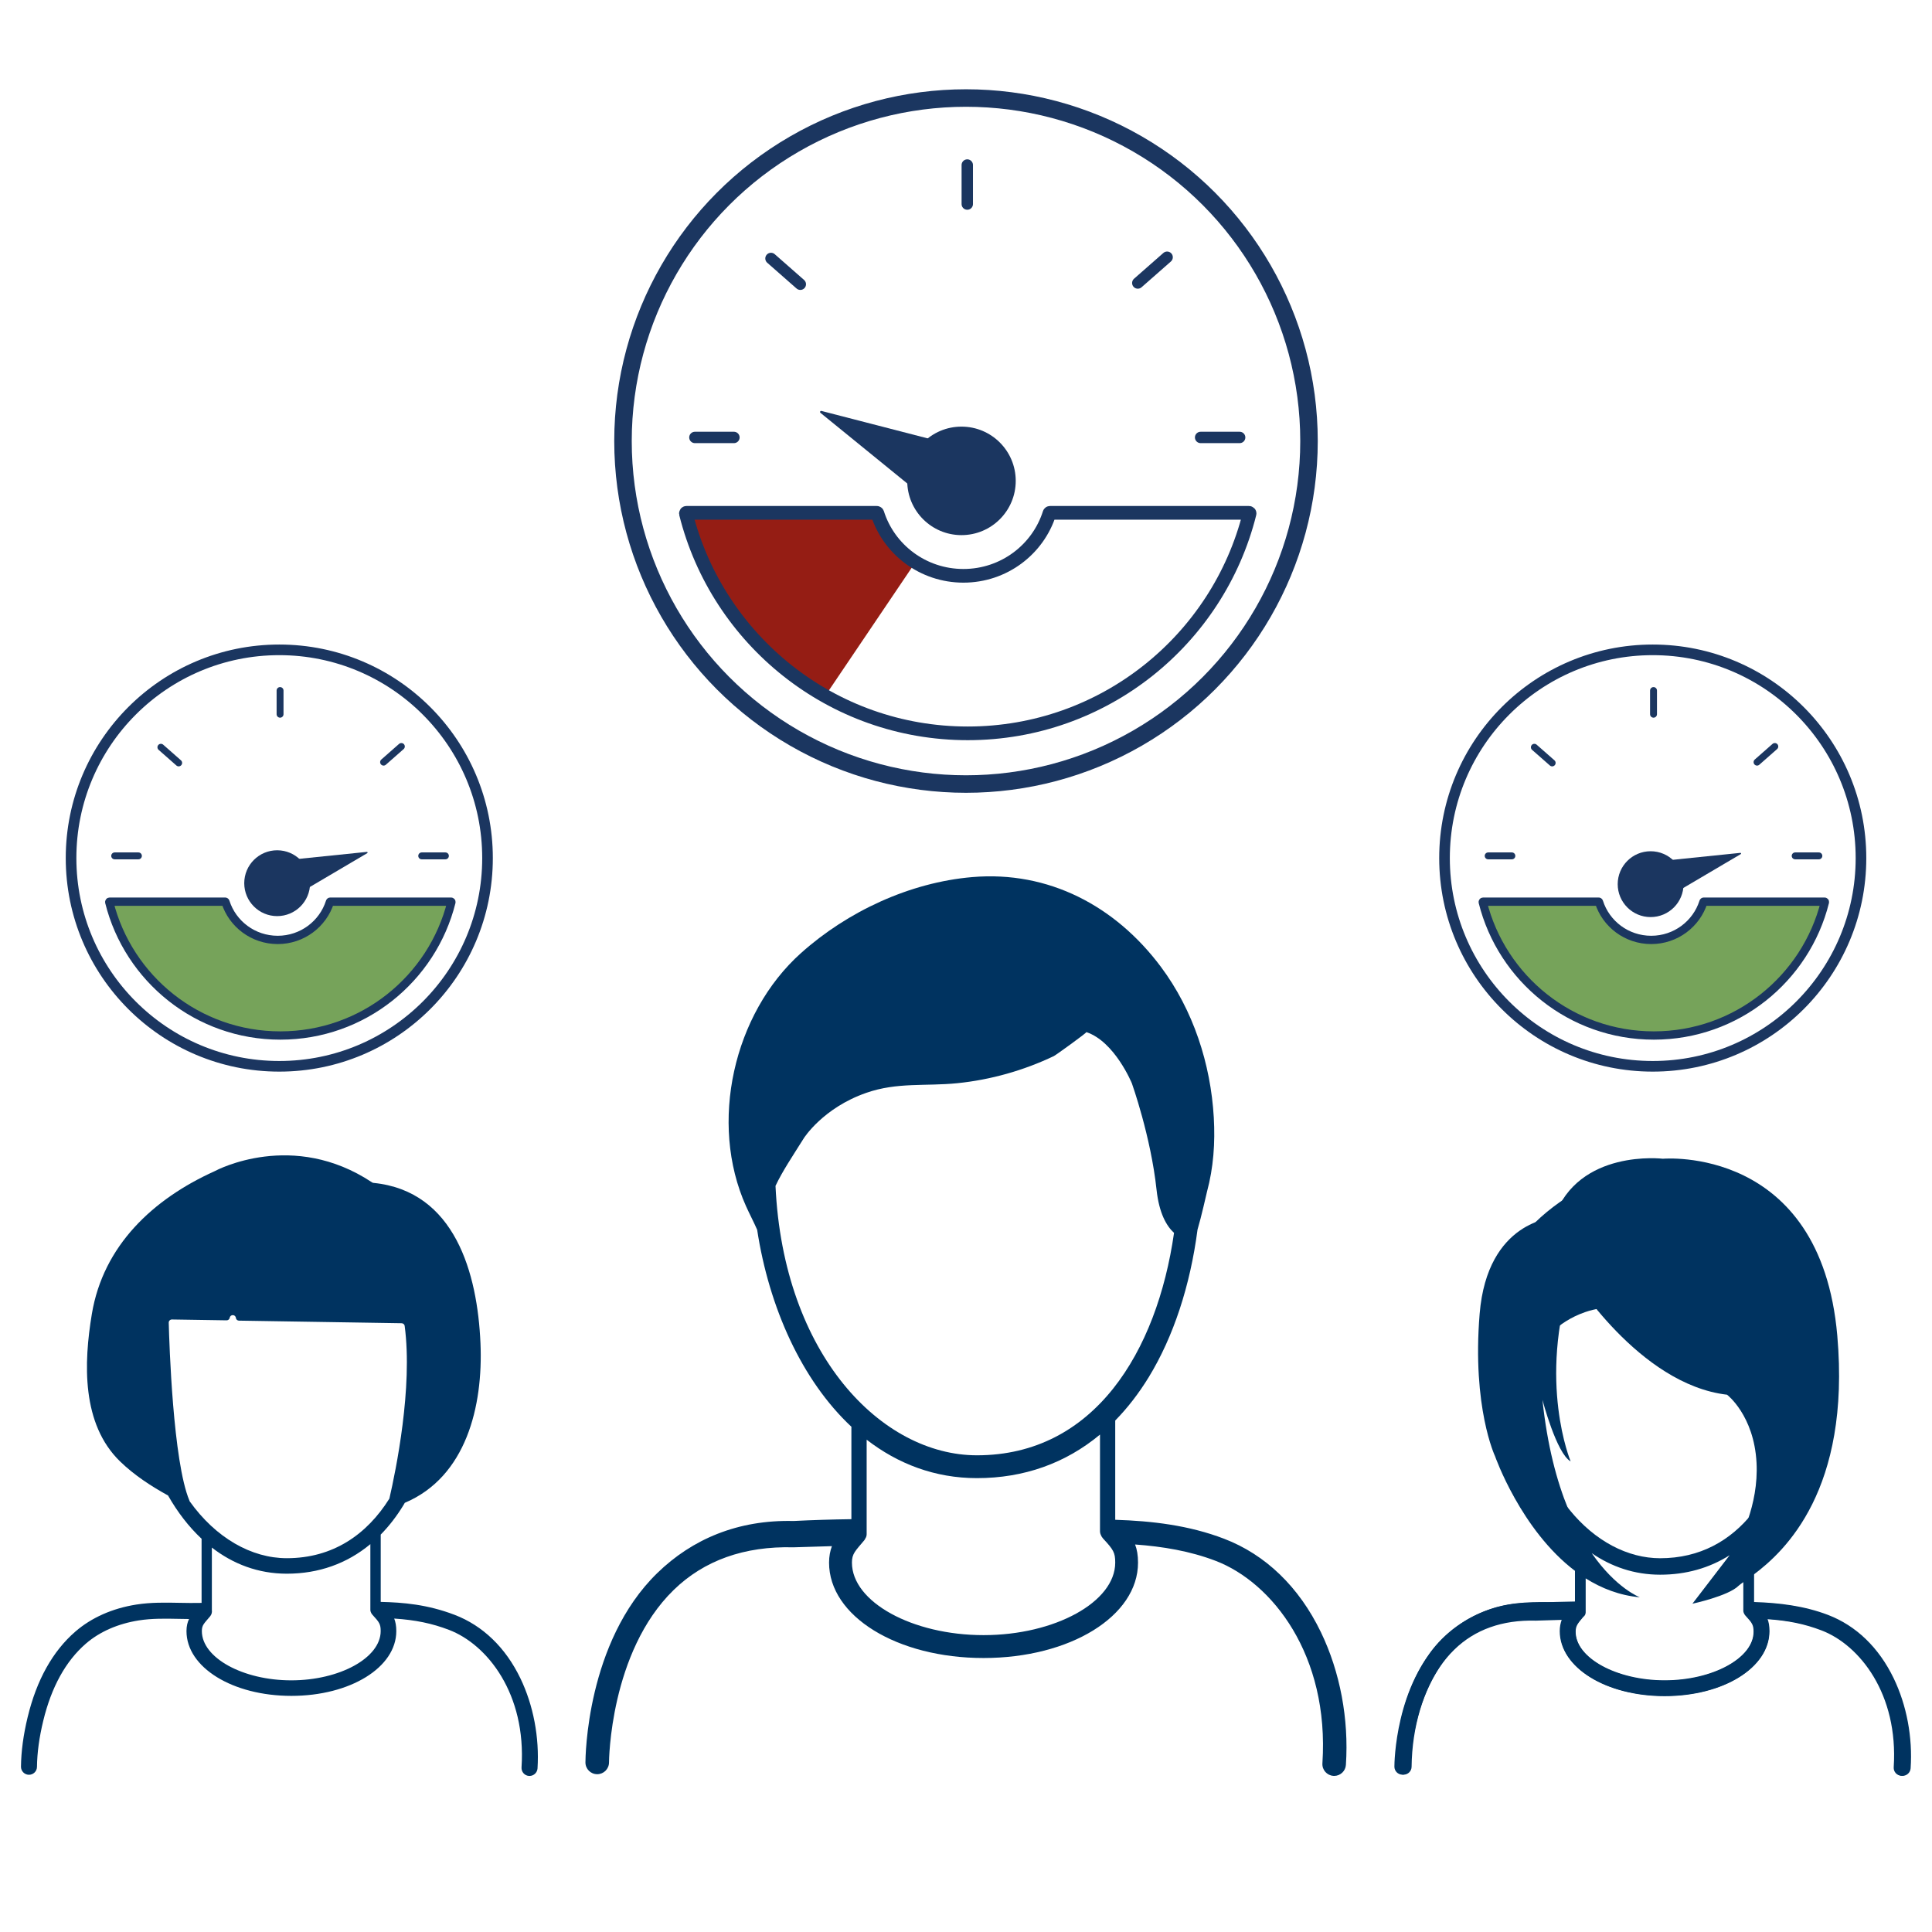 <?xml version="1.0" encoding="utf-8"?>
<!-- Generator: Adobe Illustrator 26.3.1, SVG Export Plug-In . SVG Version: 6.00 Build 0)  -->
<svg version="1.1" id="Layer_1" xmlns="http://www.w3.org/2000/svg" xmlns:xlink="http://www.w3.org/1999/xlink" x="0px" y="0px"
	 viewBox="0 0 500 500" style="enable-background:new 0 0 500 500;" xml:space="preserve">
<style type="text/css">
	.st0{fill:none;stroke:#193661;stroke-width:15.798;stroke-linecap:round;stroke-miterlimit:10;}
	.st1{fill:none;}
	.st2{fill:#003262;}
	.st3{fill:none;stroke:#193561;stroke-width:1000;stroke-linecap:round;stroke-miterlimit:10;}
	.st4{fill:#75A457;stroke:#75A457;stroke-width:3.601;stroke-miterlimit:10;}
	.st5{fill:#FAC826;}
	.st6{fill:#75A457;}
	.st7{fill:#A5D1DC;}
	.st8{fill:#FFFFFF;}
	.st9{fill:#193561;}
	.st10{fill:#A4D1DB;}
	.st11{fill:none;stroke:#003262;stroke-width:11;stroke-linecap:round;stroke-miterlimit:10;}
	.st12{fill:none;stroke:#971C0B;stroke-width:8;stroke-linecap:round;stroke-miterlimit:10;}
	.st13{fill:#971C0B;}
	.st14{fill:none;stroke:#003262;stroke-width:4;stroke-miterlimit:10;}
	.st15{clip-path:url(#SVGID_00000147924894958761586020000010590323448966412935_);}
	.st16{clip-path:url(#SVGID_00000143585466667783019370000016787713217847558809_);fill:#1A3561;}
	.st17{clip-path:url(#SVGID_00000143585466667783019370000016787713217847558809_);fill:#003262;}
	.st18{fill:#FFFFFF;stroke:#003262;stroke-width:6.03;stroke-linecap:round;stroke-miterlimit:10;}
	.st19{fill:none;stroke:#193561;stroke-width:16.617;stroke-linecap:round;stroke-miterlimit:10;}
	.st20{fill:none;stroke:#003262;stroke-width:4.637;stroke-linecap:round;stroke-miterlimit:10;}
	.st21{fill:none;stroke:#193561;stroke-width:12.778;stroke-linecap:round;stroke-miterlimit:10;}
	.st22{fill:#FFFFFF;stroke:#003262;stroke-width:4.801;stroke-linecap:round;stroke-miterlimit:10;}
	.st23{fill:none;stroke:#193561;stroke-width:13.231;stroke-linecap:round;stroke-miterlimit:10;}
	.st24{fill:none;stroke:#75A457;stroke-width:8;stroke-linecap:round;stroke-miterlimit:10;}
	.st25{fill:none;stroke:#193561;stroke-width:9.326;stroke-linecap:round;stroke-miterlimit:10;}
	.st26{fill:none;stroke:#193561;stroke-width:9.492;stroke-linecap:round;stroke-miterlimit:10;}
	.st27{fill:none;stroke:#A4D1DB;stroke-width:0;stroke-linecap:round;stroke-linejoin:round;}
	.st28{fill:none;stroke:#193661;stroke-width:14.076;stroke-linecap:round;stroke-miterlimit:10;}
	.st29{fill:none;stroke:#193661;stroke-width:15.936;stroke-linecap:round;stroke-miterlimit:10;}
	.st30{fill:none;stroke:#A09BA3;stroke-width:8;stroke-linecap:round;stroke-miterlimit:10;}
	.st31{fill:#A09BA3;}
	.st32{clip-path:url(#SVGID_00000142166394931928245940000011641031906231835568_);fill:#1D3560;}
	.st33{clip-path:url(#SVGID_00000142166394931928245940000011641031906231835568_);}
	
		.st34{clip-path:url(#SVGID_00000034776628209058950980000013394590799554522001_);fill:none;stroke:#003360;stroke-width:7.866;stroke-linecap:round;stroke-miterlimit:10;}
	.st35{clip-path:url(#SVGID_00000034776628209058950980000013394590799554522001_);fill:#003360;}
	.st36{clip-path:url(#SVGID_00000034776628209058950980000013394590799554522001_);fill:#1D3560;}
	.st37{fill:#76A35B;}
	.st38{clip-path:url(#SVGID_00000145040299079064632200000016203696169802142851_);fill:#1D3560;}
	.st39{clip-path:url(#SVGID_00000145040299079064632200000016203696169802142851_);}
	
		.st40{clip-path:url(#SVGID_00000124144175670633647400000006453023808840875139_);fill:none;stroke:#003360;stroke-width:11.263;stroke-linecap:round;stroke-miterlimit:10;}
	.st41{clip-path:url(#SVGID_00000124144175670633647400000006453023808840875139_);fill:#003360;}
	.st42{clip-path:url(#SVGID_00000124144175670633647400000006453023808840875139_);fill:#1D3560;}
	.st43{fill:#003360;}
	.st44{fill:#1B3660;}
	.st45{fill:#F8C73C;}
	.st46{fill:#A6D1DA;}
	.st47{fill:none;stroke:#1B3760;stroke-width:4.318;stroke-linecap:round;stroke-miterlimit:10;}
	.st48{fill:none;stroke:#003360;stroke-width:1.436;stroke-linecap:round;stroke-linejoin:round;stroke-miterlimit:10;}
	.st49{fill:none;stroke:#003360;stroke-width:2.475;stroke-linecap:round;stroke-linejoin:round;stroke-miterlimit:10;}
	.st50{fill:none;stroke:#003360;stroke-width:1.153;stroke-miterlimit:10;}
	.st51{fill:#003360;stroke:#003360;stroke-width:1.477;stroke-miterlimit:10;}
	.st52{fill:#FFFFFF;stroke:#003360;stroke-width:0.527;stroke-linecap:round;stroke-miterlimit:12;}
	.st53{fill:none;stroke:#003360;stroke-width:0.563;stroke-miterlimit:10;}
	.st54{fill:#6F6872;stroke:#003360;stroke-width:5.087;stroke-miterlimit:10;}
	.st55{fill:none;stroke:#003360;stroke-width:0.695;stroke-linecap:round;stroke-miterlimit:10;}
	.st56{fill:#FFFFFF;stroke:#003360;stroke-width:1.477;stroke-miterlimit:10;}
	.st57{fill:#003360;stroke:#003360;stroke-width:0.412;stroke-linecap:round;stroke-linejoin:round;stroke-miterlimit:10;}
	.st58{fill:none;stroke:#003360;stroke-width:1.488;stroke-linecap:round;stroke-linejoin:round;stroke-miterlimit:10;}
	.st59{fill:none;stroke:#1B3660;stroke-width:2.35;stroke-linecap:round;stroke-miterlimit:10;}
	.st60{fill:#951D14;}
	.st61{fill:none;stroke:#1B3660;stroke-width:4.529;stroke-linecap:round;stroke-miterlimit:10;}
	.st62{fill:none;stroke:#1B3660;stroke-width:3.537;stroke-linecap:round;stroke-linejoin:round;stroke-miterlimit:10;}
	.st63{fill:none;stroke:#1B3660;stroke-width:2.946;stroke-linecap:round;stroke-miterlimit:10;}
	.st64{fill:none;stroke:#1B3660;stroke-width:2.749;stroke-linecap:round;stroke-miterlimit:10;}
	.st65{fill:#76A35A;stroke:#1B3660;stroke-width:2.147;stroke-linecap:round;stroke-linejoin:round;stroke-miterlimit:10;}
	.st66{fill:none;stroke:#1B3660;stroke-width:1.788;stroke-linecap:round;stroke-miterlimit:10;}
	.st67{fill:#003360;stroke:#003360;stroke-width:3.404;stroke-miterlimit:10;}
	.st68{fill:#FFFFFF;stroke:#003360;stroke-width:1.215;stroke-linecap:round;stroke-miterlimit:12;}
	.st69{fill:none;stroke:#003360;stroke-width:1.297;stroke-miterlimit:10;}
	.st70{fill:#6F6872;stroke:#003360;stroke-width:11.725;stroke-miterlimit:10;}
	.st71{fill:none;stroke:#003360;stroke-width:1.601;stroke-linecap:round;stroke-miterlimit:10;}
	.st72{fill:#FFFFFF;stroke:#003360;stroke-width:3.404;stroke-miterlimit:10;}
	.st73{fill:none;stroke:#1B3660;stroke-width:4.342;stroke-linecap:round;stroke-miterlimit:10;}
	.st74{fill:none;stroke:#1B3660;stroke-width:4.335;stroke-linecap:round;stroke-miterlimit:10;}
	.st75{fill:none;stroke:#1B3660;stroke-width:4.358;stroke-linecap:round;stroke-miterlimit:10;}
	.st76{fill:none;stroke:#003360;stroke-width:1.572;stroke-linecap:round;stroke-miterlimit:10;}
	.st77{fill:none;stroke:#1B3660;stroke-width:4.332;stroke-linecap:round;stroke-miterlimit:10;}
	.st78{fill:none;stroke:#1B3760;stroke-width:12.556;stroke-linecap:round;stroke-miterlimit:10;}
	.st79{fill:none;stroke:#1B3660;stroke-width:12.373;stroke-linecap:round;stroke-miterlimit:10;}
	.st80{clip-path:url(#SVGID_00000021807826994018684130000014525136405477522073_);fill:#1D3560;}
	.st81{clip-path:url(#SVGID_00000021807826994018684130000014525136405477522073_);}
	
		.st82{clip-path:url(#SVGID_00000124144455944839102640000005978304152221175429_);fill:none;stroke:#003360;stroke-width:7.866;stroke-linecap:round;stroke-miterlimit:10;}
	.st83{clip-path:url(#SVGID_00000124144455944839102640000005978304152221175429_);fill:#003360;}
	.st84{clip-path:url(#SVGID_00000124144455944839102640000005978304152221175429_);fill:#1D3560;}
	.st85{fill:#010101;}
	.st86{fill:none;stroke:#1B3660;stroke-width:4.375;stroke-linecap:round;stroke-miterlimit:10;}
</style>
<g>
	<g>
		<g>
			<g id="Artwork_28_00000139996886273095948200000015962192947772482222_">
				<g>
					<path class="st60" d="M236.73,145.77l-23.38,34.63c-17.61-10.01-30.78-26.94-35.82-47.09c-0.02-0.09,0.04-0.18,0.14-0.18
						l5.49,0h43.77c0.06,0,0.12,0.04,0.14,0.1C228.72,138.45,232.18,142.87,236.73,145.77z"/>
					<circle class="st61" cx="250" cy="114.14" r="88.77"/>
					<path class="st62" d="M323.25,132.72c0.09,0,0.17,0.09,0.14,0.18c-8.17,32.68-37.73,56.89-72.94,56.89
						c-35.21,0-64.77-24.21-72.94-56.89c-0.02-0.09,0.05-0.18,0.14-0.18l5.5,0l43.77,0c0.06,0,0.12,0.04,0.14,0.1
						c2.96,9.39,11.81,16.2,22.27,16.2c10.46,0,19.31-6.81,22.27-16.2c0.02-0.06,0.07-0.1,0.14-0.1l45.13,0L323.25,132.72z"/>
					<circle class="st44" cx="248.83" cy="124.45" r="14.04"/>
					<path class="st44" d="M245.77,134.05l-33.43-27.2c-0.24-0.19-0.05-0.58,0.25-0.5l44.68,11.54c0.16,0.04-4.29,6.87-4.36,7.02
						l-6.71,9.01C246.14,134.11,245.92,134.17,245.77,134.05z"/>
				</g>
				<line class="st63" x1="250.33" y1="42.71" x2="250.33" y2="52.81"/>
				<line class="st63" x1="179.84" y1="113.21" x2="189.94" y2="113.21"/>
				<line class="st63" x1="320.82" y1="113.21" x2="310.72" y2="113.21"/>
				<line class="st63" x1="199.53" y1="66.89" x2="207.12" y2="73.56"/>
				<line class="st63" x1="302.05" y1="66.57" x2="294.46" y2="73.24"/>
			</g>
		</g>
		<g id="Artwork_104_00000127741374966965722950000001918732653194903946_">
			<path class="st43" d="M341.85,422.41c-5.66-11.72-14.32-20.08-25.07-24.19c-9.07-3.47-18.6-4.6-28.16-4.9v-25.69
				c3.18-3.24,6.08-6.99,8.68-11.23c6.41-10.49,10.72-23.68,12.62-38.18c1.04-3.49,2.24-8.99,2.44-9.76
				c1.7-6.33,2.14-12.68,1.77-19.24c-0.8-13.9-5.32-27.79-13.68-38.99c-11.76-15.76-29.08-24.93-48.84-23.24
				c-16.15,1.38-32.28,8.89-44.31,19.66c-17.51,15.66-23.89,44-14.23,65.51c0.92,2.05,1.98,4.04,2.88,6.1
				c3.08,20.09,11.53,38.96,24.41,51c-0.01,0.07-0.02,0.13-0.02,0.2v23.7c-5.06,0.07-10.06,0.22-14.98,0.47
				c-14.35-0.35-26.21,4.66-35.27,13.49c-18.34,17.86-18.57,47.73-18.58,48.99c0,1.69,1.36,3.05,3.05,3.05c0,0,0,0,0,0
				c1.68,0,3.05-1.36,3.05-3.05c0-0.28,0.21-28.53,16.73-44.62c7.86-7.66,18.29-11.38,30.98-11.05l0.12,0c0,0,3.94-0.13,9.86-0.3
				c-0.46,1.24-0.74,2.64-0.74,4.27c0,13.84,17.56,24.68,39.98,24.68c22.42,0,39.98-10.84,39.98-24.68c0-1.92-0.26-3.41-0.76-4.7
				c7.18,0.52,14.22,1.7,20.84,4.23c14.6,5.58,29.48,24.36,27.64,52.41c-0.11,1.68,1.16,3.13,2.84,3.24c0.07,0,0.14,0.01,0.2,0.01
				c1.59,0,2.94-1.24,3.04-2.85C349.11,444.87,346.81,432.68,341.85,422.41z M200.7,306.9c1.89-3.97,4.4-7.65,7.31-12.3
				c0.01-0.02,4.93-7.86,16.2-11.78c8.01-2.79,15.33-1.66,23.55-2.49c8.6-0.87,17.16-3.29,24.96-7.01c0.56-0.27,8.67-6.13,8.43-6.21
				c7.36,2.45,11.78,13.26,11.78,13.26s4.91,13.75,6.38,27.49c0.66,6.14,2.59,9.44,4.53,11.21c-4.42,30.81-20.67,57.56-51.02,57.56
				C228.18,376.62,202.73,350.67,200.7,306.9z M254.55,423.17c-18.47,0-34.07-8.6-34.07-18.77c0-2.33,0.88-3.01,3.18-5.76
				c0.12-0.14,0.21-0.3,0.28-0.47c0.22-0.32,0.35-0.7,0.35-1.12v-24.46c8.08,6.25,17.66,9.95,28.54,9.95
				c12.16,0,22.93-3.85,31.85-11.27v25.08c0,0.3,0.08,0.59,0.2,0.85c0.13,0.35,0.33,0.68,0.6,0.98c2.67,2.88,3.14,3.6,3.14,6.23
				C288.62,414.57,273.01,423.17,254.55,423.17z"/>
		</g>
	</g>
	<g>
		<g>
			<g id="Artwork_107_00000112605093588824686400000004220589311261501072_">
				<path class="st43" d="M489.8,434.46c-3.82-7.92-9.68-13.57-16.94-16.35c-7.03-2.69-13.3-3.21-19.03-3.34v-7.25
					c8.11-6.06,25.14-21.97,21.66-61.85c-4.31-49.43-45.12-45.79-45.12-45.79s-21.9-2.65-28.2,15.26c0,0-17.25,0.66-19.24,24.88
					s3.98,36.83,3.98,36.83s6.7,19.16,20.79,29.76v8.05c0,0-0.01,0-0.01,0c-0.01,0-0.02,0-0.03,0c-1.59,0.03-3.23,0-4.82-0.02
					c-5.48-0.08-11.15-0.16-16.7,1.64c-6.61,2.14-12.35,6.27-16.16,11.63c-5.54,7.78-8.66,18.18-8.79,29.28
					c-0.01,1.14,0.9,2.07,2.04,2.09c0.01,0,0.02,0,0.03,0c1.13,0,2.05-0.91,2.06-2.04c0.12-10.27,2.98-19.83,8.03-26.94
					c3.3-4.64,8.29-8.22,14.07-10.09c4.9-1.59,9.98-1.52,15.37-1.44c0.58,0.01,1.17,0.01,1.76,0.02c-0.46,0.99-0.75,2.12-0.75,3.49
					c0,9.35,11.87,16.68,27.02,16.68c15.15,0,27.02-7.33,27.02-16.68c0-1.33-0.19-2.35-0.54-3.24c5.48,0.35,9.76,1.25,14.11,2.91
					c9.87,3.77,19.92,16.47,18.68,35.42c-0.07,1.14,0.79,2.12,1.92,2.19c0.05,0,0.09,0,0.14,0c1.08,0,1.98-0.84,2.06-1.93
					C494.7,449.64,493.15,441.41,489.8,434.46z M399.18,362.27c0,0,3.65,13.93,7.3,15.93c0,0-8.63-20.57,0.33-48.11
					c0,0,17.25,28.2,40.15,30.86c0,0,6.97,5.31,7.63,17.58c0.3,5.59-0.84,10.69-2.17,14.6c-5.59,6.4-13.13,10.39-22.77,10.39
					c-8.54,0-17.22-4.61-23.84-13.09C402.9,383.34,400.44,374.14,399.18,362.27z M430.8,434.98c-12.48,0-23.02-5.81-23.02-12.68
					c0-1.53,0.52-2.12,1.98-3.86c0.36-0.24,0.6-0.65,0.6-1.11v-8.85c4.12,2.59,8.79,4.42,14.04,4.9c0,0-6.14-2.28-12.46-11.42
					c5.12,3.52,11.05,5.57,17.71,5.57c6.67,0,12.72-1.71,17.98-5.04l-9.63,12.55c0,0,9.29-1.99,11.94-4.64
					c0.23-0.23,0.66-0.54,1.23-0.94v7.41c0,0.21,0.05,0.4,0.13,0.57c0.09,0.24,0.22,0.46,0.4,0.66c1.8,1.95,2.12,2.44,2.12,4.21
					C453.82,429.17,443.28,434.98,430.8,434.98z"/>
			</g>
			<g id="Artwork_104_00000088112611626537767840000006849683152727827373_">
				<path class="st43" d="M490.09,434.35c-3.84-7.96-9.72-13.63-17.02-16.42c-6.16-2.35-12.63-3.12-19.12-3.33v-17.44
					c2.16-2.2,4.13-4.74,5.89-7.63c4.35-7.12,7.28-16.07,8.57-25.92c0.71-2.37,1.52-6.1,1.66-6.63c1.15-4.29,1.46-8.61,1.2-13.06
					c-0.54-9.44-3.61-18.86-9.29-26.47c-7.98-10.7-19.75-16.92-33.16-15.78c-10.97,0.94-21.92,6.04-30.08,13.35
					c-11.88,10.63-16.22,29.88-9.66,44.47c0.63,1.39,1.34,2.74,1.95,4.14c2.09,13.64,7.83,26.45,16.58,34.62
					c0,0.04-0.01,0.09-0.01,0.13v16.09c-3.44,0.05-6.83,0.15-10.17,0.32c-9.74-0.24-17.8,3.16-23.95,9.16
					c-12.45,12.13-12.61,32.4-12.61,33.26c0,1.14,0.93,2.07,2.07,2.07c0,0,0,0,0,0c1.14,0,2.07-0.93,2.07-2.07
					c0-0.19,0.14-19.37,11.36-30.29c5.34-5.2,12.42-7.72,21.03-7.5l0.08,0c0,0,2.67-0.09,6.69-0.2c-0.31,0.84-0.51,1.79-0.51,2.9
					c0,9.4,11.92,16.76,27.14,16.76c15.22,0,27.14-7.36,27.14-16.76c0-1.31-0.18-2.31-0.52-3.19c4.88,0.35,9.65,1.15,14.15,2.87
					c9.91,3.79,20.01,16.54,18.76,35.58c-0.07,1.14,0.79,2.13,1.93,2.2c0.05,0,0.09,0,0.14,0c1.08,0,1.99-0.84,2.07-1.94
					C495.01,449.6,493.45,441.32,490.09,434.35z M394.25,355.93c1.29-2.69,2.99-5.2,4.96-8.35c0.01-0.02,3.34-5.34,11-8
					c5.44-1.89,10.41-1.13,15.99-1.69c5.84-0.59,11.65-2.23,16.95-4.76c0.38-0.18,5.89-4.16,5.73-4.22c5,1.67,8,9,8,9
					s3.33,9.33,4.33,18.67c0.45,4.17,1.76,6.41,3.07,7.61c-3,20.92-14.03,39.08-34.64,39.08
					C412.92,403.26,395.63,385.64,394.25,355.93z M430.81,434.86c-12.54,0-23.13-5.84-23.13-12.74c0-1.58,0.6-2.04,2.16-3.91
					c0.08-0.09,0.14-0.2,0.19-0.32c0.15-0.22,0.24-0.48,0.24-0.76v-16.61c5.48,4.24,11.99,6.75,19.38,6.75
					c8.25,0,15.57-2.61,21.62-7.65v17.03c0,0.21,0.05,0.4,0.14,0.58c0.09,0.24,0.22,0.46,0.41,0.66c1.81,1.96,2.13,2.45,2.13,4.23
					C453.94,429.03,443.35,434.86,430.81,434.86z"/>
			</g>
			<g id="Artwork_28_00000088826479827548108900000006265825322350215835_">
				<g>
					<circle class="st64" cx="427.73" cy="222.07" r="53.89"/>
					<path class="st65" d="M472.2,233.35c0.06,0,0.1,0.05,0.09,0.11c-4.96,19.84-22.9,34.53-44.28,34.53
						c-21.38,0-39.32-14.69-44.28-34.53c-0.01-0.06,0.03-0.11,0.09-0.11l3.34,0l26.57,0c0.04,0,0.07,0.02,0.08,0.06
						c1.8,5.7,7.17,9.84,13.52,9.84s11.72-4.14,13.52-9.84c0.01-0.04,0.04-0.06,0.08-0.06l27.4,0L472.2,233.35z"/>
					<circle class="st44" cx="427.18" cy="228.82" r="8.52"/>
					<path class="st44" d="M424.38,223.39l26.02-2.67c0.19-0.02,0.27,0.22,0.11,0.32l-24.14,14.23c-0.09,0.05-1.1-4.79-1.14-4.89
						l-0.99-6.75C424.19,223.52,424.26,223.4,424.38,223.39z"/>
				</g>
				<line class="st66" x1="427.93" y1="178.71" x2="427.93" y2="184.84"/>
				<line class="st66" x1="385.14" y1="221.5" x2="391.27" y2="221.5"/>
				<line class="st66" x1="470.72" y1="221.5" x2="464.59" y2="221.5"/>
				<line class="st66" x1="397.09" y1="193.39" x2="401.7" y2="197.44"/>
				<line class="st66" x1="459.32" y1="193.19" x2="454.72" y2="197.24"/>
			</g>
		</g>
		<g>
			<g id="Artwork_108_00000152245931924719591670000007295622483850974869_">
				<path class="st43" d="M134.68,434.35c-3.84-7.96-9.73-13.64-17.02-16.43c-7.07-2.7-13.37-3.22-19.13-3.35v-17.42
					c2.16-2.2,4.13-4.74,5.89-7.63c0.12-0.19,0.23-0.39,0.34-0.59c15.91-6.73,20.28-25.01,19.59-41.25
					c-0.77-18.13-6.59-39.44-27.7-41.55c-0.13-0.01-0.25-0.06-0.36-0.13c-20.45-13.59-40.06-3.26-40.74-2.9
					c-0.01,0.01-0.03,0.01-0.04,0.02c-15.89,7.18-28.79,19.2-31.74,36.94c-2.11,12.7-2.69,28.46,7.31,38.16
					c3.65,3.54,7.95,6.35,12.41,8.81c2.43,4.28,5.34,8.08,8.69,11.21c0,0.05-0.01,0.09-0.01,0.14v16.45c-0.01,0-0.01,0-0.02,0
					c-0.02,0-0.04,0-0.06,0c-1.86,0.05-3.78,0.01-5.63-0.02c-3.64-0.07-7.4-0.15-11.19,0.45c-6.17,0.97-11.62,3.39-15.78,7
					c-5.86,5.08-10.01,12.52-12.33,22.12c-1.11,4.58-1.69,8.9-1.73,12.84c-0.01,1.14,0.91,2.08,2.05,2.09c0.01,0,0.01,0,0.02,0
					c1.13,0,2.06-0.91,2.07-2.05c0.04-3.63,0.58-7.64,1.62-11.91c2.11-8.74,5.82-15.46,11.01-19.96c3.57-3.1,8.32-5.18,13.72-6.03
					c3.42-0.54,6.84-0.47,10.46-0.4c0.83,0.02,1.68,0.03,2.54,0.04c-0.41,0.85-0.66,1.84-0.66,3.13c0,9.4,11.93,16.76,27.15,16.76
					c15.23,0,27.15-7.36,27.15-16.76c0-1.34-0.19-2.36-0.54-3.25c5.51,0.36,9.81,1.26,14.18,2.93c9.92,3.79,20.02,16.55,18.77,35.6
					c-0.07,1.14,0.79,2.13,1.93,2.2c0.05,0,0.09,0,0.14,0c1.08,0,1.99-0.84,2.07-1.94C139.61,449.61,138.04,441.33,134.68,434.35z
					 M49.06,388.5c-0.01-0.05-0.02-0.1-0.04-0.15c-4.24-10.07-5.21-40.59-5.35-46.04c-0.01-0.46,0.36-0.83,0.82-0.83l14.15,0.22
					c0.4,0.01,0.74-0.28,0.81-0.67c0.15-0.9,1.45-0.9,1.59,0.01l0.01,0.06c0.06,0.39,0.39,0.67,0.78,0.68l42.11,0.67
					c0.4,0.01,0.74,0.3,0.79,0.7c2.12,15.99-2.26,37.32-3.96,44.69c-5.81,9.27-14.57,15.42-26.56,15.42
					C65.11,403.26,55.84,398.04,49.06,388.5z M75.38,434.87c-12.54,0-23.14-5.84-23.14-12.75c0-1.58,0.59-1.96,2.15-3.83
					c0.38-0.46,0.52-1.04,0.44-1.58v-16.2c5.49,4.25,11.99,6.76,19.39,6.76c8.26,0,15.57-2.61,21.63-7.65v17.04
					c0,0.21,0.05,0.4,0.13,0.58c0.09,0.24,0.22,0.46,0.41,0.66c1.81,1.96,2.13,2.45,2.13,4.23
					C98.52,429.03,87.93,434.87,75.38,434.87z"/>
			</g>
			<g id="Artwork_28_00000089569735676329714230000002957291537289265587_">
				<g>
					<circle class="st64" cx="72.28" cy="222.07" r="53.89"/>
					<path class="st65" d="M116.74,233.35c0.06,0,0.1,0.05,0.09,0.11c-4.96,19.84-22.9,34.53-44.28,34.53
						c-21.38,0-39.32-14.69-44.28-34.53c-0.01-0.06,0.03-0.11,0.09-0.11l3.34,0l26.57,0c0.04,0,0.07,0.02,0.08,0.06
						c1.8,5.7,7.17,9.84,13.52,9.84c6.35,0,11.72-4.14,13.52-9.84c0.01-0.04,0.04-0.06,0.08-0.06l27.4,0L116.74,233.35z"/>
					<circle class="st44" cx="71.73" cy="228.57" r="8.52"/>
					<path class="st44" d="M68.92,223.14l26.02-2.67c0.19-0.02,0.27,0.22,0.11,0.32l-24.14,14.23c-0.09,0.05-1.1-4.79-1.14-4.89
						l-0.99-6.75C68.74,223.27,68.81,223.15,68.92,223.14z"/>
				</g>
				<line class="st66" x1="72.48" y1="178.71" x2="72.48" y2="184.84"/>
				<line class="st66" x1="29.68" y1="221.5" x2="35.82" y2="221.5"/>
				<line class="st66" x1="115.27" y1="221.5" x2="109.14" y2="221.5"/>
				<line class="st66" x1="41.64" y1="193.39" x2="46.24" y2="197.44"/>
				<line class="st66" x1="103.87" y1="193.19" x2="99.27" y2="197.24"/>
			</g>
		</g>
	</g>
</g>
</svg>
